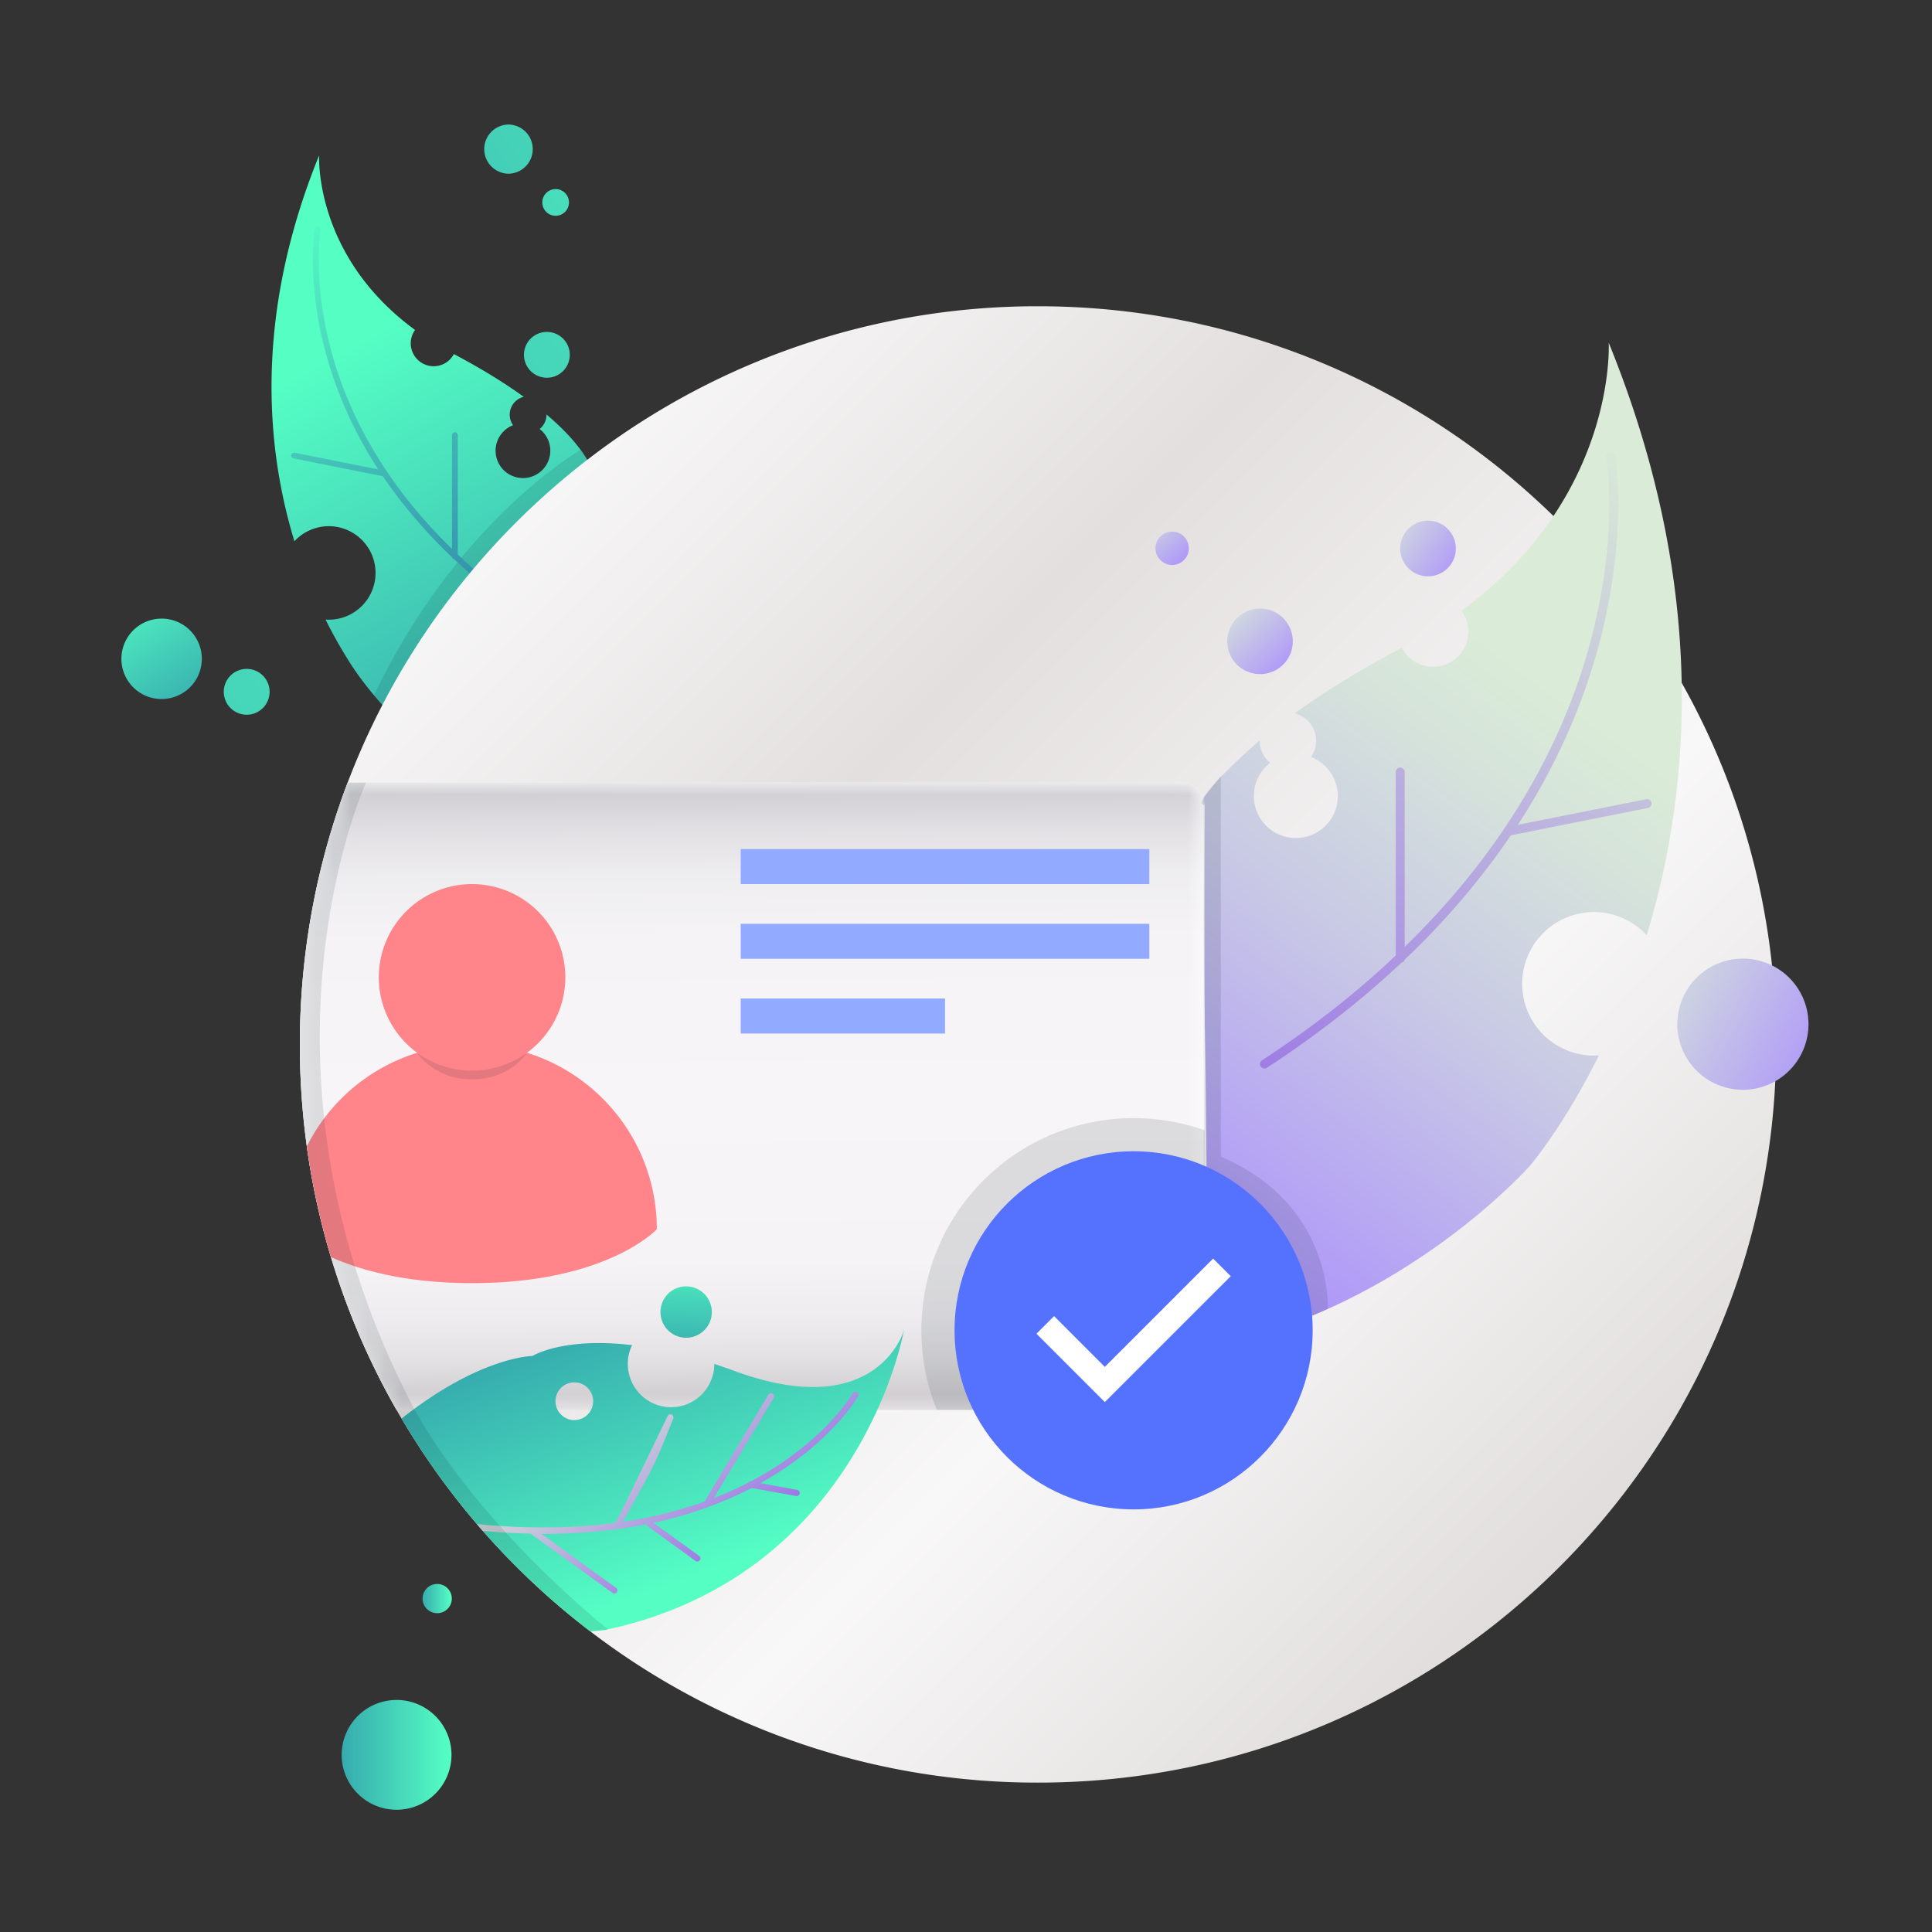 <svg width="113" height="113" fill="none" xmlns="http://www.w3.org/2000/svg"><rect width="100%" height="100%" fill="#333333" stroke="none"/><path d="M33.963 26.316c-.275-.37-.575-.72-.898-1.05-.31-.32-.674-.661-1.101-1.024v.01a1.072 1.072 0 0 1-.403.84 1.6 1.6 0 1 1-1.553-.223 1.073 1.073 0 0 1 .627-1.66c-1.069-.771-2.408-1.61-4.088-2.5a1.337 1.337 0 0 1-1.889.509 1.34 1.34 0 0 1-.383-1.92c-5.938-4.346-5.609-10.21-5.609-10.21-3.802 9.34-3.114 17.104-1.446 22.57a2.734 2.734 0 1 1 1.82 4.58c.424.85.89 1.677 1.397 2.48 1.18 1.874 2.811 3.44 2.811 3.44l8.214-1.738c.085-.126.258-.955.357-5.419.077-3.429 1.507-5.635 3.029-6.845 0 0-.026-.677-.885-1.84Z" fill="url('#paint0_linear_309_27')"/><path opacity=".11" d="M34.35 26.894A43.359 43.359 0 0 0 22.366 41.23l-.488-.563c4.869-10.249 12.085-14.354 12.085-14.354l.387.58Z" fill="#041522"/><path d="M17.035 26.612a.172.172 0 0 1 .072-.108.168.168 0 0 1 .127-.025l4.894.977a24.139 24.139 0 0 1-2.904-6.205c-.71-2.358-.89-4.37-.916-5.643-.029-1.384.11-2.198.116-2.231a.17.17 0 0 1 .334.056c0 .008-.141.827-.111 2.184.027 1.253.21 3.233.911 5.554.904 2.992 2.811 6.983 6.88 10.933v-6.667a.17.17 0 0 1 .338 0v6.994c1.424 1.354 3.112 2.7 5.097 3.996a.17.17 0 0 1-.189.282 36.822 36.822 0 0 1-5.128-4.006.17.17 0 0 1-.119-.113 29.503 29.503 0 0 1-3.379-3.799 25.44 25.44 0 0 1-.665-.936l-5.224-1.046a.17.17 0 0 1-.134-.197Z" fill="url('#paint1_linear_309_27')"/><path d="M103.887 61.088c0 23.843-19.33 43.175-43.174 43.175a42.987 42.987 0 0 1-26.19-8.849 43.44 43.44 0 0 1-11.328-12.946 42.973 42.973 0 0 1-5.657-21.379 43.269 43.269 0 0 1 1.28-10.471 42.815 42.815 0 0 1 3.548-9.387 43.36 43.36 0 0 1 12.478-14.713 42.985 42.985 0 0 1 25.869-8.605c23.845 0 43.174 19.331 43.174 43.175Z" fill="url('#paint2_linear_309_27')"/><path d="M70.465 47.077v34.087a1.304 1.304 0 0 1-1.304 1.303H23.195a42.877 42.877 0 0 1-5.248-15.417 43.585 43.585 0 0 1 .87-16.433 42.79 42.79 0 0 1 1.517-4.844H69.16a1.304 1.304 0 0 1 1.304 1.304Z" fill="#fff"/><path d="M96.312 54.697a4.197 4.197 0 1 0-2.795 7.033c-2.076 4.175-4.033 6.452-4.033 6.452s-6.113 6.93-15.786 9.868l-3.128-2.532s.048-8.835-.105-15.689c-.118-5.265 0-12.752 0-12.752s-1.141.216 2.393-3.042c.255-.235.528-.476.82-.723v.016a1.648 1.648 0 0 0 .617 1.287 2.455 2.455 0 1 0 2.385-.342 1.65 1.65 0 0 0-.963-2.55c1.64-1.182 3.697-2.47 6.276-3.837a2.059 2.059 0 1 0 3.488-2.165c9.116-6.672 8.61-15.676 8.61-15.676 5.838 14.34 4.784 26.26 2.22 34.652Z" fill="url('#paint3_linear_309_27')"/><path d="M96.596 46.948a.26.26 0 0 0-.307-.204l-7.514 1.5c1.966-3.023 3.463-6.218 4.459-9.526 1.09-3.62 1.366-6.71 1.406-8.664.043-2.124-.17-3.375-.178-3.428a.26.26 0 0 0-.513.09c.002.012.215 1.27.17 3.354-.042 1.922-.324 4.962-1.4 8.526-1.388 4.594-4.316 10.72-10.561 16.787V45.147a.261.261 0 0 0-.442-.178.261.261 0 0 0-.08.178v10.735c-2.185 2.079-4.776 4.145-7.824 6.134a.26.26 0 0 0 .147.478c.05 0 .1-.014.143-.042 2.913-1.902 5.537-3.952 7.873-6.15a.26.26 0 0 0 .183-.173 45.342 45.342 0 0 0 5.188-5.833 41.04 41.04 0 0 0 1.021-1.44l8.023-1.602a.26.26 0 0 0 .206-.306Z" fill="url('#paint4_linear_309_27')"/><path d="M29.722 10.16a1.438 1.438 0 1 0 0-2.876 1.438 1.438 0 0 0 0 2.875Z" fill="url('#paint5_linear_309_27')"/><path d="M33.05 12.392a.78.78 0 1 0-1.103-1.104.78.78 0 0 0 1.104 1.104Z" fill="url('#paint6_linear_309_27')"/><path d="M32.462 22.006a1.34 1.34 0 1 0-1.025-2.475 1.34 1.34 0 0 0 1.025 2.475Z" fill="url('#paint7_linear_309_27')"/><path d="M14.757 41.762a1.34 1.34 0 1 0-.738-2.575 1.34 1.34 0 0 0 .738 2.575Z" fill="url('#paint8_linear_309_27')"/><path d="M11.096 40.216A2.352 2.352 0 1 0 7.77 36.89a2.352 2.352 0 0 0 3.326 3.326Z" fill="url('#paint9_linear_309_27')"/><path d="M73.698 39.428a1.916 1.916 0 1 0 0-3.833 1.916 1.916 0 0 0 0 3.833Z" fill="url('#paint10_linear_309_27')"/><path d="M69.06 32.903a.974.974 0 1 0-1.024-1.657.974.974 0 0 0 1.024 1.657Z" fill="url('#paint11_linear_309_27')"/><path d="M104.652 62.616a3.836 3.836 0 1 0-5.425-5.425 3.836 3.836 0 0 0 5.425 5.425Z" fill="url('#paint12_linear_309_27')"/><path d="M83.896 33.665a1.627 1.627 0 1 0-.748-3.167 1.627 1.627 0 0 0 .748 3.167Z" fill="url('#paint13_linear_309_27')"/><path d="M25.746 94.335a.855.855 0 1 0-.388-1.665.855.855 0 0 0 .388 1.665Z" fill="url('#paint14_linear_309_27')"/><path d="M23.195 105.85a3.211 3.211 0 1 0 0-6.422 3.211 3.211 0 0 0 0 6.422Z" fill="url('#paint15_linear_309_27')"/><path opacity=".11" d="M77.66 76.56s.348-6.114-6.254-8.904v-22.27l-1.01 1.274v21.581l6.346 8.716.919-.398Z" fill="#041522"/><mask id="mask0_309_27" style="mask-type:luminance" maskUnits="userSpaceOnUse" x="17" y="45" width="54" height="38"><path style="mix-blend-mode:multiply" d="M70.465 47.077v34.087a1.304 1.304 0 0 1-1.304 1.303H23.195a42.877 42.877 0 0 1-5.248-15.417 43.585 43.585 0 0 1 .87-16.433 42.79 42.79 0 0 1 1.517-4.844H69.16a1.304 1.304 0 0 1 1.304 1.304Z" fill="url('#paint16_linear_309_27')"/></mask><g mask="url('#mask0_309_27')"><path d="M70.465 47.077v34.087a1.304 1.304 0 0 1-1.304 1.303H23.195a42.877 42.877 0 0 1-5.248-15.417 43.585 43.585 0 0 1 .87-16.433 42.79 42.79 0 0 1 1.517-4.844H69.16a1.304 1.304 0 0 1 1.304 1.304Z" fill="url('#paint17_linear_309_27')"/></g><path opacity=".11" d="M70.465 66.113v15.05a1.303 1.303 0 0 1-1.304 1.304H54.795c-.599-1.48-.906-3.062-.904-4.658 0-4.999 2.956-9.307 7.214-11.273a12.45 12.45 0 0 1 9.36-.424Z" fill="#041522"/><path d="M38.417 71.896s-2.904 3.153-10.808 3.153c-3.865 0-6.534-.754-8.253-1.525a42.902 42.902 0 0 1-1.41-6.474 10.806 10.806 0 0 1 9.662-5.961c5.97 0 10.809 4.838 10.809 10.807Z" fill="#FF858B"/><path opacity=".11" d="M24.262 82.467h-1.067a42.973 42.973 0 0 1-5.657-21.379 43.268 43.268 0 0 1 1.28-10.471 42.81 42.81 0 0 1 1.516-4.844h1.076s-.812 1.77-1.547 4.844c-1.524 6.382-2.714 18.386 4.399 31.85Zm.136-20.893s.964 1.556 3.211 1.556 3.212-1.556 3.212-1.556h-6.423Z" fill="#041522"/><path d="M27.61 62.62a5.455 5.455 0 1 0 0-10.911 5.455 5.455 0 0 0 0 10.91Z" fill="#FF858B"/><path d="M43.324 49.663h23.898v2.046H43.324v-2.046Zm0 4.37h23.898v2.046H43.324v-2.045Zm0 4.37h11.95v2.047h-11.95v-2.046Z" fill="#92AAFF"/><path d="M66.303 88.282c5.784 0 10.473-4.689 10.473-10.473 0-5.784-4.689-10.473-10.473-10.473-5.784 0-10.473 4.689-10.473 10.473 0 5.784 4.689 10.473 10.473 10.473Z" fill="#5572FF"/><path d="m64.62 82.005-3.997-3.997 1.029-1.03 2.968 2.969 6.334-6.334 1.03 1.029-7.364 7.363Z" fill="#fff"/><path d="M40.132 78.242a1.502 1.502 0 1 0 0-3.004 1.502 1.502 0 0 0 0 3.004Z" fill="url('#paint18_linear_309_27')"/><path d="M42.966 80.188a33.05 33.05 0 0 0-1.186-.411 2.53 2.53 0 1 1-4.809-1.102c-4.064-.482-5.828.635-5.828.635s-3.041.011-7.656 3.659a43.254 43.254 0 0 0 4.751 6.57c1.896 2.161 4 4.13 6.285 5.876.527-.029.82-.07.82-.07C50.258 92.227 52.837 77.994 52.87 77.81c-.03.109-1.62 5.413-9.904 2.379ZM32.68 81.335a1.102 1.102 0 1 1 1.786 1.29 1.102 1.102 0 0 1-1.786-1.29Z" fill="url('#paint19_linear_309_27')"/><path d="M50.19 81.67c-.014.027-.375.65-1.192 1.553-.75.828-2.046 2.055-3.955 3.198a19.9 19.9 0 0 1-.565.326l2.15.395a.182.182 0 0 1 .145.21.18.18 0 0 1-.21.146l-2.602-.468c-1.736.9-3.657 1.58-5.74 2.04l2.665 1.929a.18.18 0 0 1 .075.19.18.18 0 0 1-.223.135.181.181 0 0 1-.065-.032l-2.816-2.039a.19.19 0 0 1-.061-.102c-.028.006-.056.015-.085.02-1.889.37-3.902.548-6.031.549l4.359 3.157a.181.181 0 0 1-.213.293l-4.79-3.47a38.696 38.696 0 0 1-2.799-.162 28.198 28.198 0 0 1-.347-.4c3.09.313 5.78.238 8.104-.073a.18.18 0 0 1 .019-.05l.271-.488 2.758-5.687a.181.181 0 1 1 .336.134c-1.03 2.59-1.095 2.709-2.779 5.73l-.166.298a25.19 25.19 0 0 0 4.786-1.186.203.203 0 0 1 .019-.044l3.708-6.201a.18.18 0 0 1 .31.185l-3.502 5.862a20.965 20.965 0 0 0 2.008-.899.18.18 0 0 1 .141-.074c.33-.174.642-.348.932-.522 1.874-1.12 3.144-2.319 3.88-3.129.794-.873 1.154-1.492 1.16-1.503a.18.18 0 1 1 .315.18Z" fill="url('#paint20_linear_309_27')"/><path opacity=".11" d="m35.564 95.297-1.042.117a43.44 43.44 0 0 1-11.328-12.946h1.067c3.976 7.07 11.303 12.83 11.303 12.83Z" fill="#041522"/><defs><linearGradient id="paint0_linear_309_27" x1="32.587" y1="42.328" x2="20.377" y2="20.064" gradientUnits="userSpaceOnUse"><stop stop-color="#36ABAE"/><stop offset="1" stop-color="#55FFC4"/></linearGradient><linearGradient id="paint1_linear_309_27" x1="26.96" y1="33.619" x2="14.032" y2="14.227" gradientUnits="userSpaceOnUse"><stop stop-color="#3695AE"/><stop offset="1" stop-color="#55FFC4"/></linearGradient><linearGradient id="paint2_linear_309_27" x1="92.489" y1="92.864" x2="23.542" y2="23.917" gradientUnits="userSpaceOnUse"><stop stop-color="#DFDBDB"/><stop offset=".31" stop-color="#F9F8F8"/><stop offset=".41" stop-color="#F2F0F0"/><stop offset=".65" stop-color="#E3DFDF"/><stop offset="1" stop-color="#fff"/></linearGradient><linearGradient id="paint3_linear_309_27" x1="66.841" y1="75.285" x2="92.134" y2="40.818" gradientUnits="userSpaceOnUse"><stop stop-color="#A789FF"/><stop offset=".17" stop-color="#B29EF6"/><stop offset=".54" stop-color="#C8C8E5"/><stop offset=".83" stop-color="#D5E2DB"/><stop offset="1" stop-color="#DAECD7"/></linearGradient><linearGradient id="paint4_linear_309_27" x1="72.391" y1="67.726" x2="100.717" y2="29.486" gradientUnits="userSpaceOnUse"><stop stop-color="#9870E6"/><stop offset="1" stop-color="#DAECD7"/></linearGradient><linearGradient id="paint5_linear_309_27" x1="5.802" y1="26.118" x2="58.382" y2="-12.122" gradientUnits="userSpaceOnUse"><stop stop-color="#36ABAE"/><stop offset="1" stop-color="#55FFC4"/></linearGradient><linearGradient id="paint6_linear_309_27" x1="1.528" y1="34.364" x2="54.108" y2="-3.876" gradientUnits="userSpaceOnUse"><stop stop-color="#36ABAE"/><stop offset="1" stop-color="#55FFC4"/></linearGradient><linearGradient id="paint7_linear_309_27" x1="4.719" y1="40.572" x2="57.299" y2="2.332" gradientUnits="userSpaceOnUse"><stop stop-color="#36ABAE"/><stop offset="1" stop-color="#55FFC4"/></linearGradient><linearGradient id="paint8_linear_309_27" x1="-12.845" y1="60.279" x2="39.735" y2="22.039" gradientUnits="userSpaceOnUse"><stop stop-color="#36ABAE"/><stop offset="1" stop-color="#55FFC4"/></linearGradient><linearGradient id="paint9_linear_309_27" x1="11.431" y1="41.621" x2="6.474" y2="34.009" gradientUnits="userSpaceOnUse"><stop stop-color="#36ABAE"/><stop offset="1" stop-color="#55FFC4"/></linearGradient><linearGradient id="paint10_linear_309_27" x1="75.847" y1="39.747" x2="71.421" y2="35.144" gradientUnits="userSpaceOnUse"><stop stop-color="#A789FF"/><stop offset="1" stop-color="#DAECD7"/></linearGradient><linearGradient id="paint11_linear_309_27" x1="69.621" y1="33.341" x2="66.612" y2="29.8" gradientUnits="userSpaceOnUse"><stop stop-color="#A789FF"/><stop offset="1" stop-color="#DAECD7"/></linearGradient><linearGradient id="paint12_linear_309_27" x1="108.563" y1="63.471" x2="95.014" y2="56.175" gradientUnits="userSpaceOnUse"><stop stop-color="#A789FF"/><stop offset="1" stop-color="#DAECD7"/></linearGradient><linearGradient id="paint13_linear_309_27" x1="86.094" y1="33.902" x2="80.606" y2="30.008" gradientUnits="userSpaceOnUse"><stop stop-color="#A789FF"/><stop offset="1" stop-color="#DAECD7"/></linearGradient><linearGradient id="paint14_linear_309_27" x1="24.696" y1="93.503" x2="26.406" y2="93.503" gradientUnits="userSpaceOnUse"><stop stop-color="#36ABAE"/><stop offset="1" stop-color="#55FFC4"/></linearGradient><linearGradient id="paint15_linear_309_27" x1="19.984" y1="102.639" x2="26.406" y2="102.639" gradientUnits="userSpaceOnUse"><stop stop-color="#36ABAE"/><stop offset="1" stop-color="#55FFC4"/></linearGradient><linearGradient id="paint16_linear_309_27" x1="43.934" y1="43.162" x2="44.182" y2="83.457" gradientUnits="userSpaceOnUse"><stop stop-color="#fff"/><stop offset=".01" stop-color="#EEE"/><stop offset=".05" stop-color="#CFCFCF"/><stop offset=".08" stop-color="#B3B3B3"/><stop offset=".12" stop-color="#9D9D9D"/><stop offset=".17" stop-color="#8C8C8C"/><stop offset=".23" stop-color="#818181"/><stop offset=".31" stop-color="#7A7A7A"/><stop offset=".53" stop-color="#787878"/><stop offset=".73" stop-color="#7A7A7A"/><stop offset=".8" stop-color="#818181"/><stop offset=".85" stop-color="#8C8C8C"/><stop offset=".89" stop-color="#9D9D9D"/><stop offset=".93" stop-color="#B3B3B3"/><stop offset=".96" stop-color="#CFCFCF"/><stop offset=".99" stop-color="#EEE"/><stop offset="1" stop-color="#fff"/></linearGradient><linearGradient id="paint17_linear_309_27" x1="43.934" y1="43.162" x2="44.182" y2="83.457" gradientUnits="userSpaceOnUse"><stop stop-color="#A1A1A6"/><stop offset=".04" stop-color="#BCBBBF"/><stop offset=".08" stop-color="#D2D0D4"/><stop offset=".14" stop-color="#E3E1E4"/><stop offset=".2" stop-color="#EEEDEF"/><stop offset=".29" stop-color="#F5F3F5"/><stop offset=".53" stop-color="#F7F5F7"/><stop offset=".76" stop-color="#F5F3F5"/><stop offset=".84" stop-color="#EFECEF"/><stop offset=".9" stop-color="#E3E1E3"/><stop offset=".95" stop-color="#D3D0D3"/><stop offset=".99" stop-color="#BFBABF"/><stop offset="1" stop-color="#B5B0B5"/></linearGradient><linearGradient id="paint18_linear_309_27" x1="40.035" y1="79.2" x2="40.283" y2="72.877" gradientUnits="userSpaceOnUse"><stop stop-color="#36ABAE"/><stop offset="1" stop-color="#55FFC4"/></linearGradient><linearGradient id="paint19_linear_309_27" x1="37.09" y1="76.647" x2="42.519" y2="91.664" gradientUnits="userSpaceOnUse"><stop stop-color="#36ABAE"/><stop offset="1" stop-color="#55FFC4"/></linearGradient><linearGradient id="paint20_linear_309_27" x1="43.466" y1="90.991" x2="35.473" y2="80.735" gradientUnits="userSpaceOnUse"><stop stop-color="#9870E6"/><stop offset="1" stop-color="#DAECD7"/></linearGradient></defs></svg>
